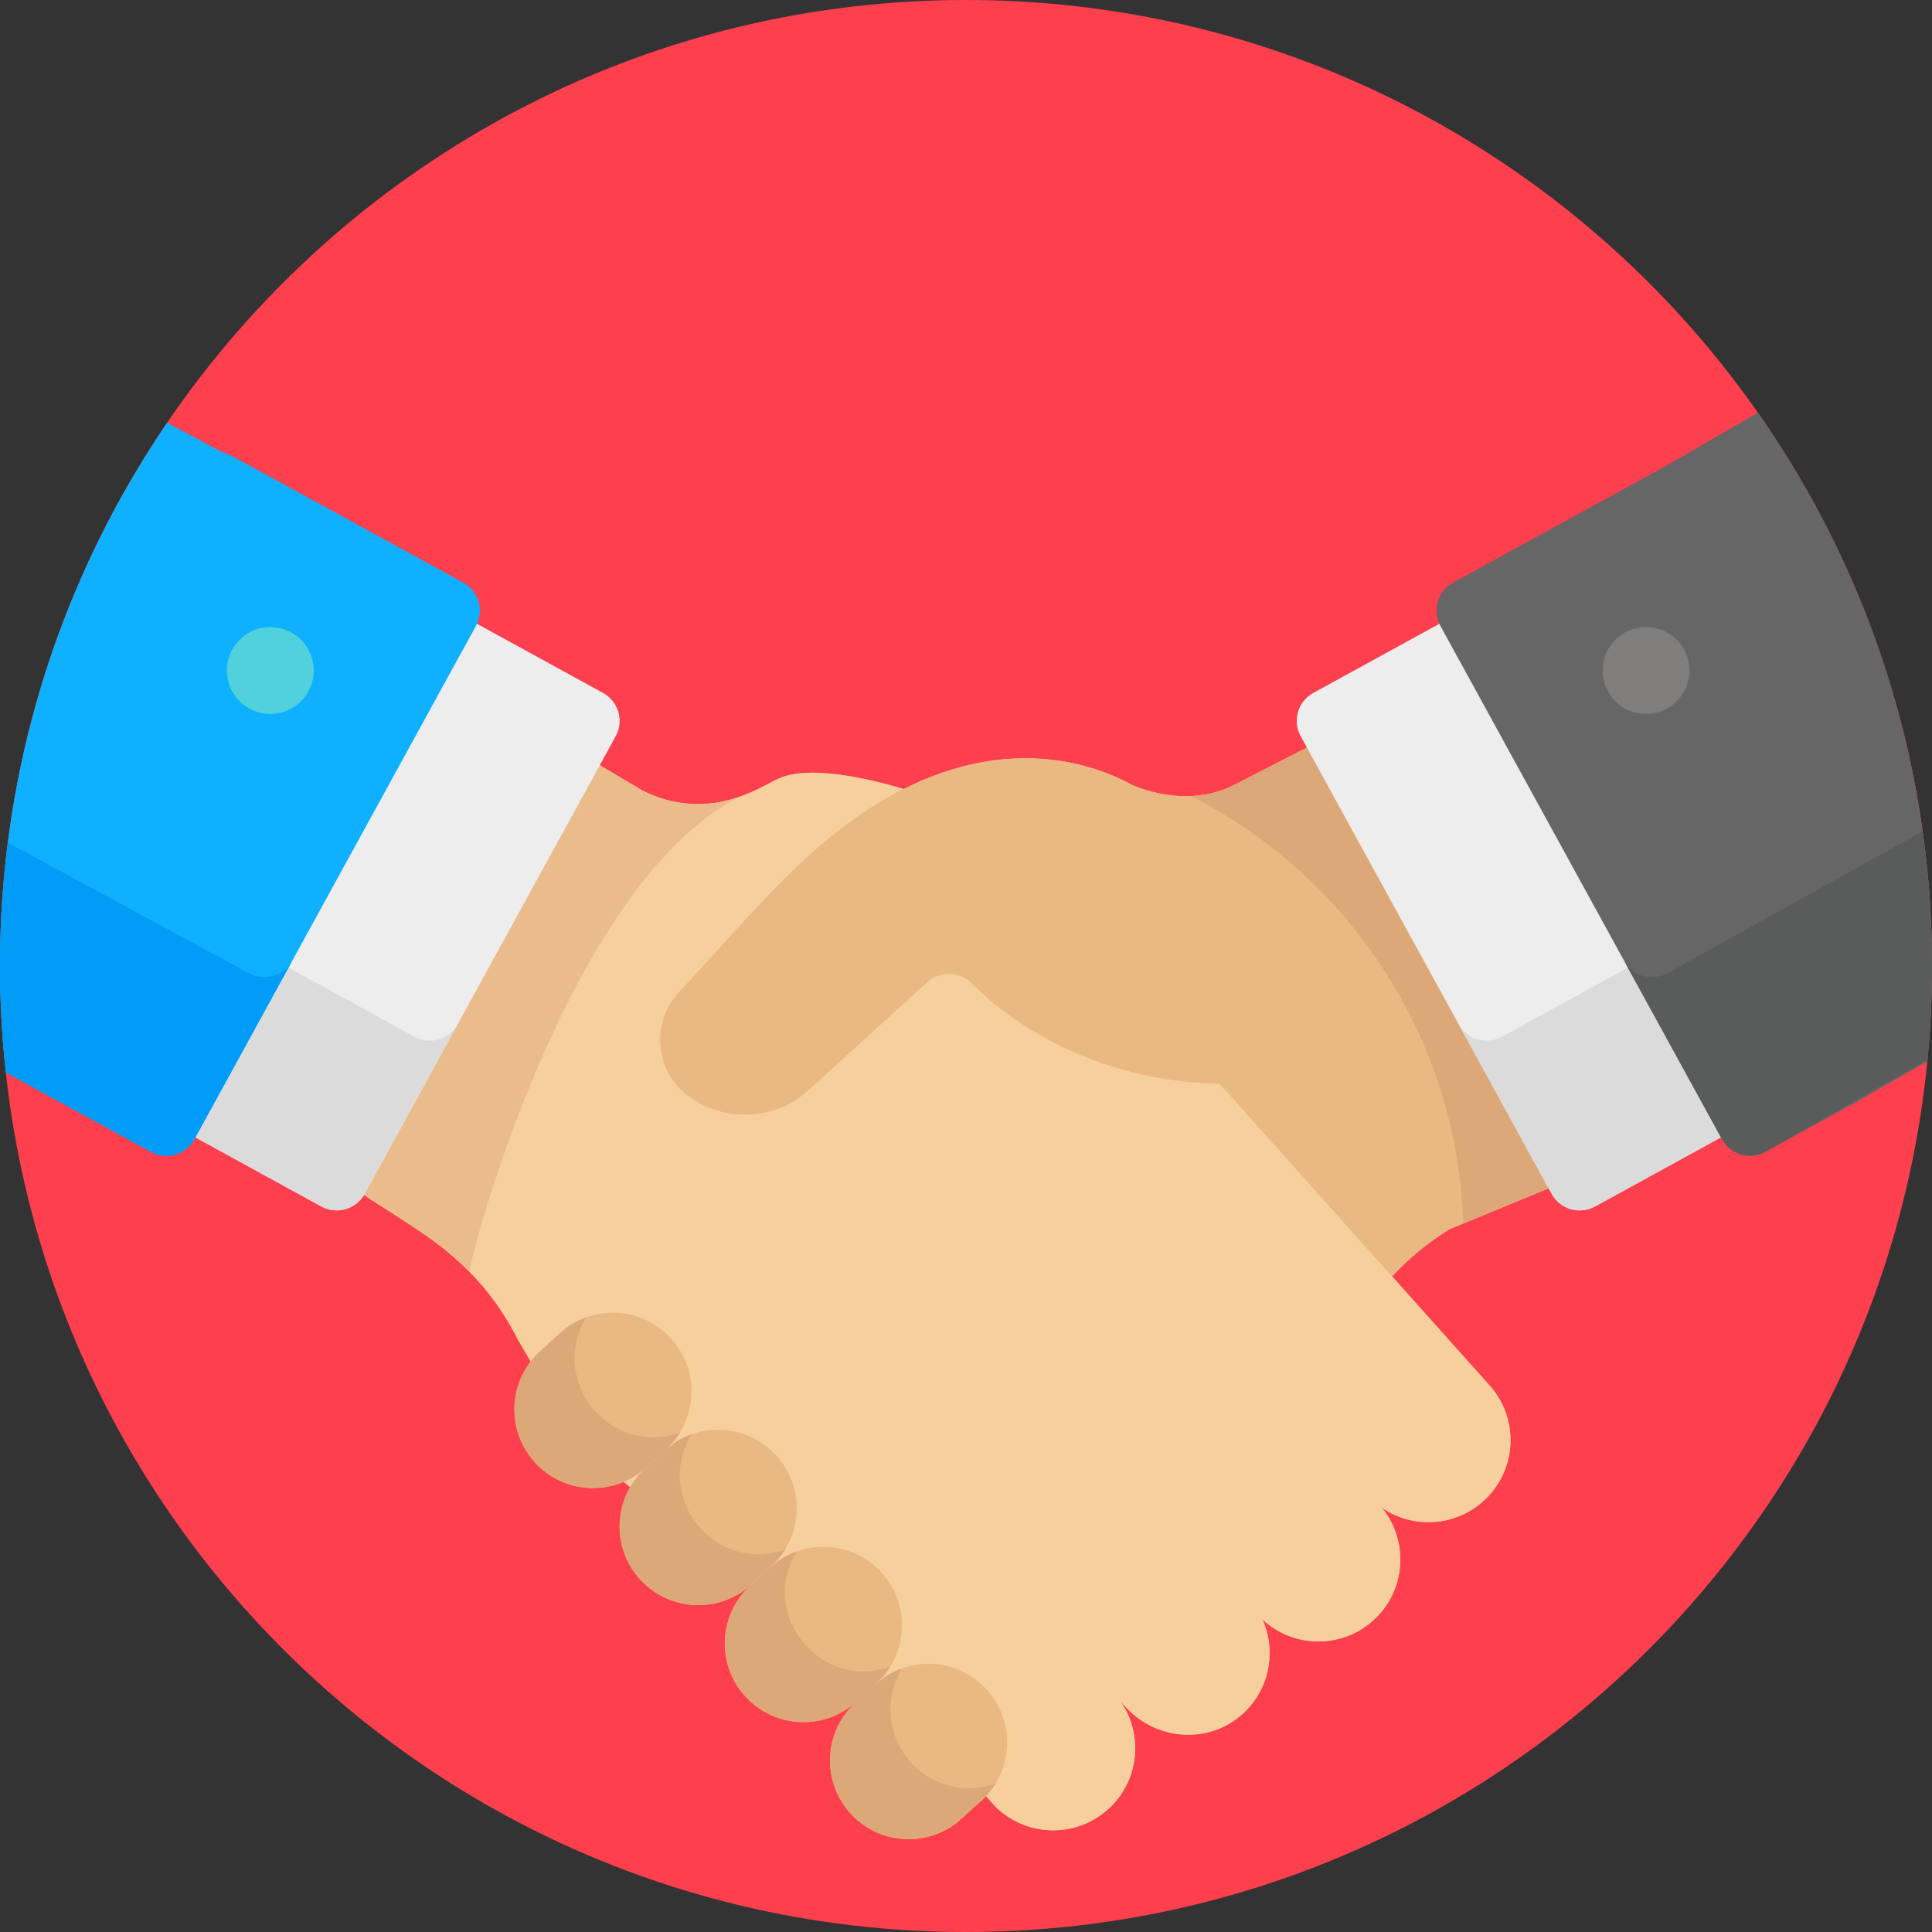 <?xml version="1.0" encoding="UTF-8"?> <svg xmlns="http://www.w3.org/2000/svg" width="60" height="60" viewBox="0 0 60 60" fill="none"><rect x="0" y="0" width="60" height="60" fill="#333333" stroke="none"/><g clip-path="url(#clip0_1365_2211)"><path d="M30 60C46.568 60 60 46.569 60 30C60 13.431 46.568 0 30 0C13.431 0 0 13.431 0 30C0 46.569 13.431 60 30 60Z" fill="#FE3F4E"></path><path d="M46.226 42.988L46.226 42.987L46.225 42.987L46.225 42.987C44.996 41.613 45.352 42.011 43.233 39.64C43.757 39.075 44.354 38.583 45.009 38.177L48.337 36.8L40.82 23.099L38.35 24.369C36.789 25.173 35.148 24.369 35.148 24.369C34.017 23.757 31.424 22.814 28.067 24.503C27.142 24.232 25.176 23.72 24.169 24.184C23.611 24.44 21.975 25.593 19.939 24.546L18.135 23.476L10.839 36.775C12.497 38.027 14.653 38.774 16.091 41.616C17.469 43.928 17.59 44.585 18.457 45.27C20.102 46.57 21.297 47.778 21.475 47.897C26.145 51.102 30.621 55.779 30.621 55.779L30.843 56.031C31.803 57.06 33.416 57.117 34.446 56.157C35.386 55.28 35.512 53.859 34.795 52.835L34.983 53.037C35.911 54.032 37.468 54.167 38.512 53.295C39.42 52.537 39.658 51.303 39.206 50.294C40.177 51.198 41.694 51.212 42.679 50.294C43.665 49.374 43.756 47.856 42.917 46.825C43.9 47.502 45.228 47.401 46.099 46.59C47.129 45.63 47.186 44.017 46.226 42.988Z" fill="#EAB883"></path><path d="M46.226 42.988L46.226 42.987L46.225 42.987L46.225 42.987L37.881 33.654C32.871 33.561 30.117 30.469 30.117 30.469C29.939 30.327 29.719 30.248 29.492 30.243C29.264 30.238 29.041 30.308 28.857 30.442L25.109 33.852C24.067 34.799 22.499 34.874 21.372 34.029C20.344 33.257 20.209 31.765 21.083 30.822C23.142 28.767 24.987 26.051 28.067 24.503C27.142 24.232 25.176 23.72 24.169 24.184C23.611 24.44 21.975 25.593 19.939 24.546L18.135 23.476L10.839 36.775C12.497 38.027 14.653 38.774 16.091 41.616C17.469 43.928 17.59 44.585 18.457 45.27C20.103 46.57 21.297 47.778 21.475 47.897C26.145 51.102 30.621 55.779 30.621 55.779L30.843 56.031C31.803 57.06 33.416 57.117 34.446 56.157C35.386 55.28 35.512 53.859 34.796 52.835L34.983 53.037C35.911 54.032 37.468 54.167 38.513 53.295C39.421 52.537 39.658 51.303 39.207 50.294C40.177 51.198 41.694 51.212 42.679 50.294C43.665 49.374 43.756 47.856 42.917 46.825C43.9 47.502 45.228 47.401 46.099 46.59C47.129 45.63 47.186 44.017 46.226 42.988Z" fill="#F7CF9C"></path><path d="M27.327 52.192L26.588 52.856C25.584 53.758 25.502 55.303 26.404 56.307C27.269 57.27 28.725 57.384 29.728 56.596L30.467 55.932C31.471 55.03 31.553 53.485 30.651 52.481C29.786 51.519 28.33 51.404 27.327 52.192Z" fill="#EAB883"></path><path d="M28.279 54.725C27.539 53.901 27.462 52.714 28.013 51.816C27.436 52.021 27.232 52.277 26.588 52.856C25.584 53.758 25.502 55.303 26.404 56.307C27.269 57.27 28.725 57.384 29.728 56.596L30.467 55.932C30.642 55.774 30.794 55.592 30.917 55.391C30.012 55.714 28.962 55.484 28.279 54.725Z" fill="#DDA878"></path><path d="M40.82 23.099L38.35 24.369C36.788 25.173 35.148 24.369 35.148 24.369C34.017 23.757 31.424 22.814 28.067 24.502C25.339 25.874 23.447 28.274 21.083 30.822C20.209 31.765 20.344 33.257 21.372 34.028C22.499 34.874 24.067 34.799 25.109 33.852L28.857 30.442C29.041 30.308 29.264 30.238 29.492 30.243C29.719 30.248 29.939 30.327 30.117 30.469C30.169 30.491 32.795 33.559 37.881 33.654L43.233 39.64C43.757 39.075 44.354 38.583 45.009 38.177L48.337 36.8L40.82 23.099ZM24.059 48.557L23.32 49.222C22.317 50.124 22.234 51.669 23.137 52.672C24.002 53.635 25.458 53.749 26.461 52.962L27.2 52.297C28.204 51.395 28.286 49.85 27.384 48.846C26.518 47.884 25.063 47.77 24.059 48.557Z" fill="#EAB883"></path><path d="M24.746 48.181C24.169 48.387 23.965 48.642 23.32 49.222C22.317 50.124 22.234 51.669 23.137 52.672C24.002 53.635 25.458 53.749 26.461 52.962L27.2 52.297C27.375 52.14 27.527 51.957 27.65 51.756C25.48 52.53 23.544 50.142 24.746 48.181Z" fill="#DDA878"></path><path d="M20.792 44.923L20.053 45.587C19.049 46.489 18.967 48.034 19.869 49.038C20.735 50.001 22.19 50.115 23.193 49.327L23.933 48.663C24.936 47.761 25.018 46.216 24.116 45.212C23.251 44.25 21.795 44.135 20.792 44.923Z" fill="#EAB883"></path><path d="M21.478 44.547C20.902 44.752 20.697 45.008 20.053 45.587C19.049 46.489 18.967 48.034 19.869 49.038C20.735 50.001 22.19 50.115 23.194 49.327L23.933 48.663C24.108 48.505 24.259 48.323 24.382 48.121C22.213 48.895 20.277 46.507 21.478 44.547Z" fill="#DDA878"></path><path d="M17.525 41.288C17.219 41.563 16.94 41.814 16.786 41.953C15.782 42.855 15.7 44.4 16.602 45.404C17.467 46.366 18.923 46.48 19.926 45.693L20.665 45.028C21.669 44.126 21.751 42.581 20.849 41.578C19.984 40.615 18.528 40.501 17.525 41.288Z" fill="#EAB883"></path><path d="M18.211 40.912C17.634 41.118 17.43 41.373 16.786 41.953C15.782 42.855 15.7 44.4 16.602 45.404C17.467 46.366 18.923 46.481 19.926 45.693C20.67 45.025 20.874 44.881 21.115 44.487C18.946 45.261 17.009 42.873 18.211 40.912Z" fill="#DDA878"></path><path d="M22.921 24.77C21.944 25.091 20.872 25.026 19.939 24.546L18.135 23.476L10.839 36.775C13.095 38.315 13.643 38.535 14.579 39.497C14.558 39.171 17.591 27.521 22.921 24.77Z" fill="#EABC8B"></path><path d="M45.444 37.997L48.337 36.8L40.82 23.099L38.35 24.369C37.888 24.607 37.418 24.704 36.986 24.722C41.867 27.201 45.255 32.194 45.444 37.997Z" fill="#DDA878"></path><path d="M44.832 19.301L53.58 35.248L49.533 37.468C49.419 37.53 49.294 37.57 49.164 37.584C49.035 37.598 48.905 37.587 48.78 37.55C48.655 37.514 48.539 37.453 48.437 37.372C48.336 37.291 48.252 37.19 48.189 37.076L40.393 22.864C40.33 22.75 40.291 22.625 40.277 22.496C40.263 22.367 40.274 22.236 40.31 22.112C40.347 21.987 40.407 21.87 40.489 21.769C40.57 21.668 40.67 21.583 40.784 21.521L44.832 19.301Z" fill="#EDEDED"></path><path d="M45.298 31.806L48.189 37.076C48.316 37.306 48.528 37.477 48.78 37.55C49.032 37.623 49.303 37.594 49.533 37.468L53.58 35.247L50.689 29.977L46.642 32.198C46.528 32.26 46.403 32.3 46.274 32.314C46.144 32.328 46.014 32.316 45.889 32.28C45.764 32.244 45.648 32.183 45.547 32.102C45.445 32.02 45.361 31.92 45.298 31.806Z" fill="#DBDBDB"></path><path d="M54.592 12.816L51.749 14.461L45.124 18.096C45.011 18.158 44.91 18.242 44.829 18.344C44.748 18.445 44.687 18.561 44.651 18.686C44.614 18.81 44.603 18.941 44.617 19.07C44.631 19.199 44.67 19.324 44.733 19.438L53.48 35.383C53.543 35.496 53.627 35.597 53.728 35.678C53.829 35.76 53.946 35.82 54.07 35.856C54.195 35.893 54.326 35.904 54.455 35.89C54.584 35.876 54.709 35.836 54.823 35.774L57.704 34.193L59.854 32.963C60.556 25.8 58.709 18.698 54.592 12.816Z" fill="#666666"></path><path d="M59.708 25.816L51.779 30.226C51.549 30.352 51.278 30.381 51.026 30.308C50.775 30.235 50.562 30.064 50.436 29.834L53.48 35.383C53.542 35.496 53.627 35.597 53.728 35.678C53.829 35.759 53.946 35.82 54.07 35.856C54.195 35.893 54.325 35.904 54.455 35.89C54.584 35.876 54.709 35.836 54.822 35.774L59.859 32.904C60.081 30.596 60.047 28.246 59.708 25.816Z" fill="#5A5B5B"></path><path d="M51.119 22.172C51.865 22.172 52.469 21.568 52.469 20.823C52.469 20.078 51.865 19.474 51.119 19.474C50.374 19.474 49.77 20.078 49.77 20.823C49.77 21.568 50.374 22.172 51.119 22.172Z" fill="#7F7E7D"></path><path d="M14.682 19.301L5.934 35.248L9.981 37.468C10.095 37.53 10.22 37.57 10.349 37.584C10.478 37.598 10.609 37.587 10.734 37.55C10.858 37.514 10.975 37.453 11.076 37.372C11.178 37.291 11.262 37.19 11.324 37.076L19.121 22.864C19.183 22.75 19.223 22.625 19.237 22.496C19.251 22.367 19.24 22.236 19.203 22.112C19.167 21.987 19.106 21.87 19.025 21.769C18.944 21.668 18.843 21.583 18.729 21.521L14.682 19.301Z" fill="#EDEDED"></path><path d="M14.215 31.806L11.324 37.076C11.198 37.306 10.986 37.477 10.734 37.55C10.482 37.623 10.211 37.594 9.981 37.468L5.934 35.247L8.825 29.977L12.872 32.198C12.986 32.26 13.111 32.3 13.24 32.314C13.369 32.328 13.5 32.316 13.625 32.28C13.749 32.244 13.866 32.183 13.967 32.102C14.069 32.02 14.153 31.92 14.215 31.806Z" fill="#DBDBDB"></path><path d="M14.39 18.096C1.044 10.774 10.786 16.144 5.191 13.129C1.172 19.029 -0.603 26.135 0.182 33.303L4.691 35.774C4.921 35.9 5.192 35.93 5.444 35.856C5.695 35.783 5.908 35.612 6.034 35.383L14.781 19.438C14.843 19.324 14.883 19.199 14.897 19.07C14.911 18.941 14.9 18.81 14.863 18.686C14.827 18.561 14.767 18.445 14.685 18.343C14.604 18.242 14.503 18.158 14.39 18.096Z" fill="#0EB0FF"></path><path d="M7.735 30.226L0.243 26.169C-0.054 28.496 -0.084 30.881 0.182 33.308L4.691 35.774C4.921 35.9 5.192 35.93 5.444 35.856C5.695 35.783 5.908 35.612 6.034 35.383L9.077 29.834C9.015 29.948 8.931 30.049 8.829 30.13C8.728 30.211 8.612 30.272 8.487 30.308C8.363 30.345 8.232 30.356 8.103 30.342C7.974 30.328 7.849 30.288 7.735 30.226Z" fill="#009CF7"></path><path d="M8.394 22.172C9.139 22.172 9.744 21.568 9.744 20.823C9.744 20.078 9.139 19.474 8.394 19.474C7.649 19.474 7.045 20.078 7.045 20.823C7.045 21.568 7.649 22.172 8.394 22.172Z" fill="#50D1DC"></path></g><defs><clipPath id="clip0_1365_2211"><rect width="60" height="60" fill="white"></rect></clipPath></defs></svg> 